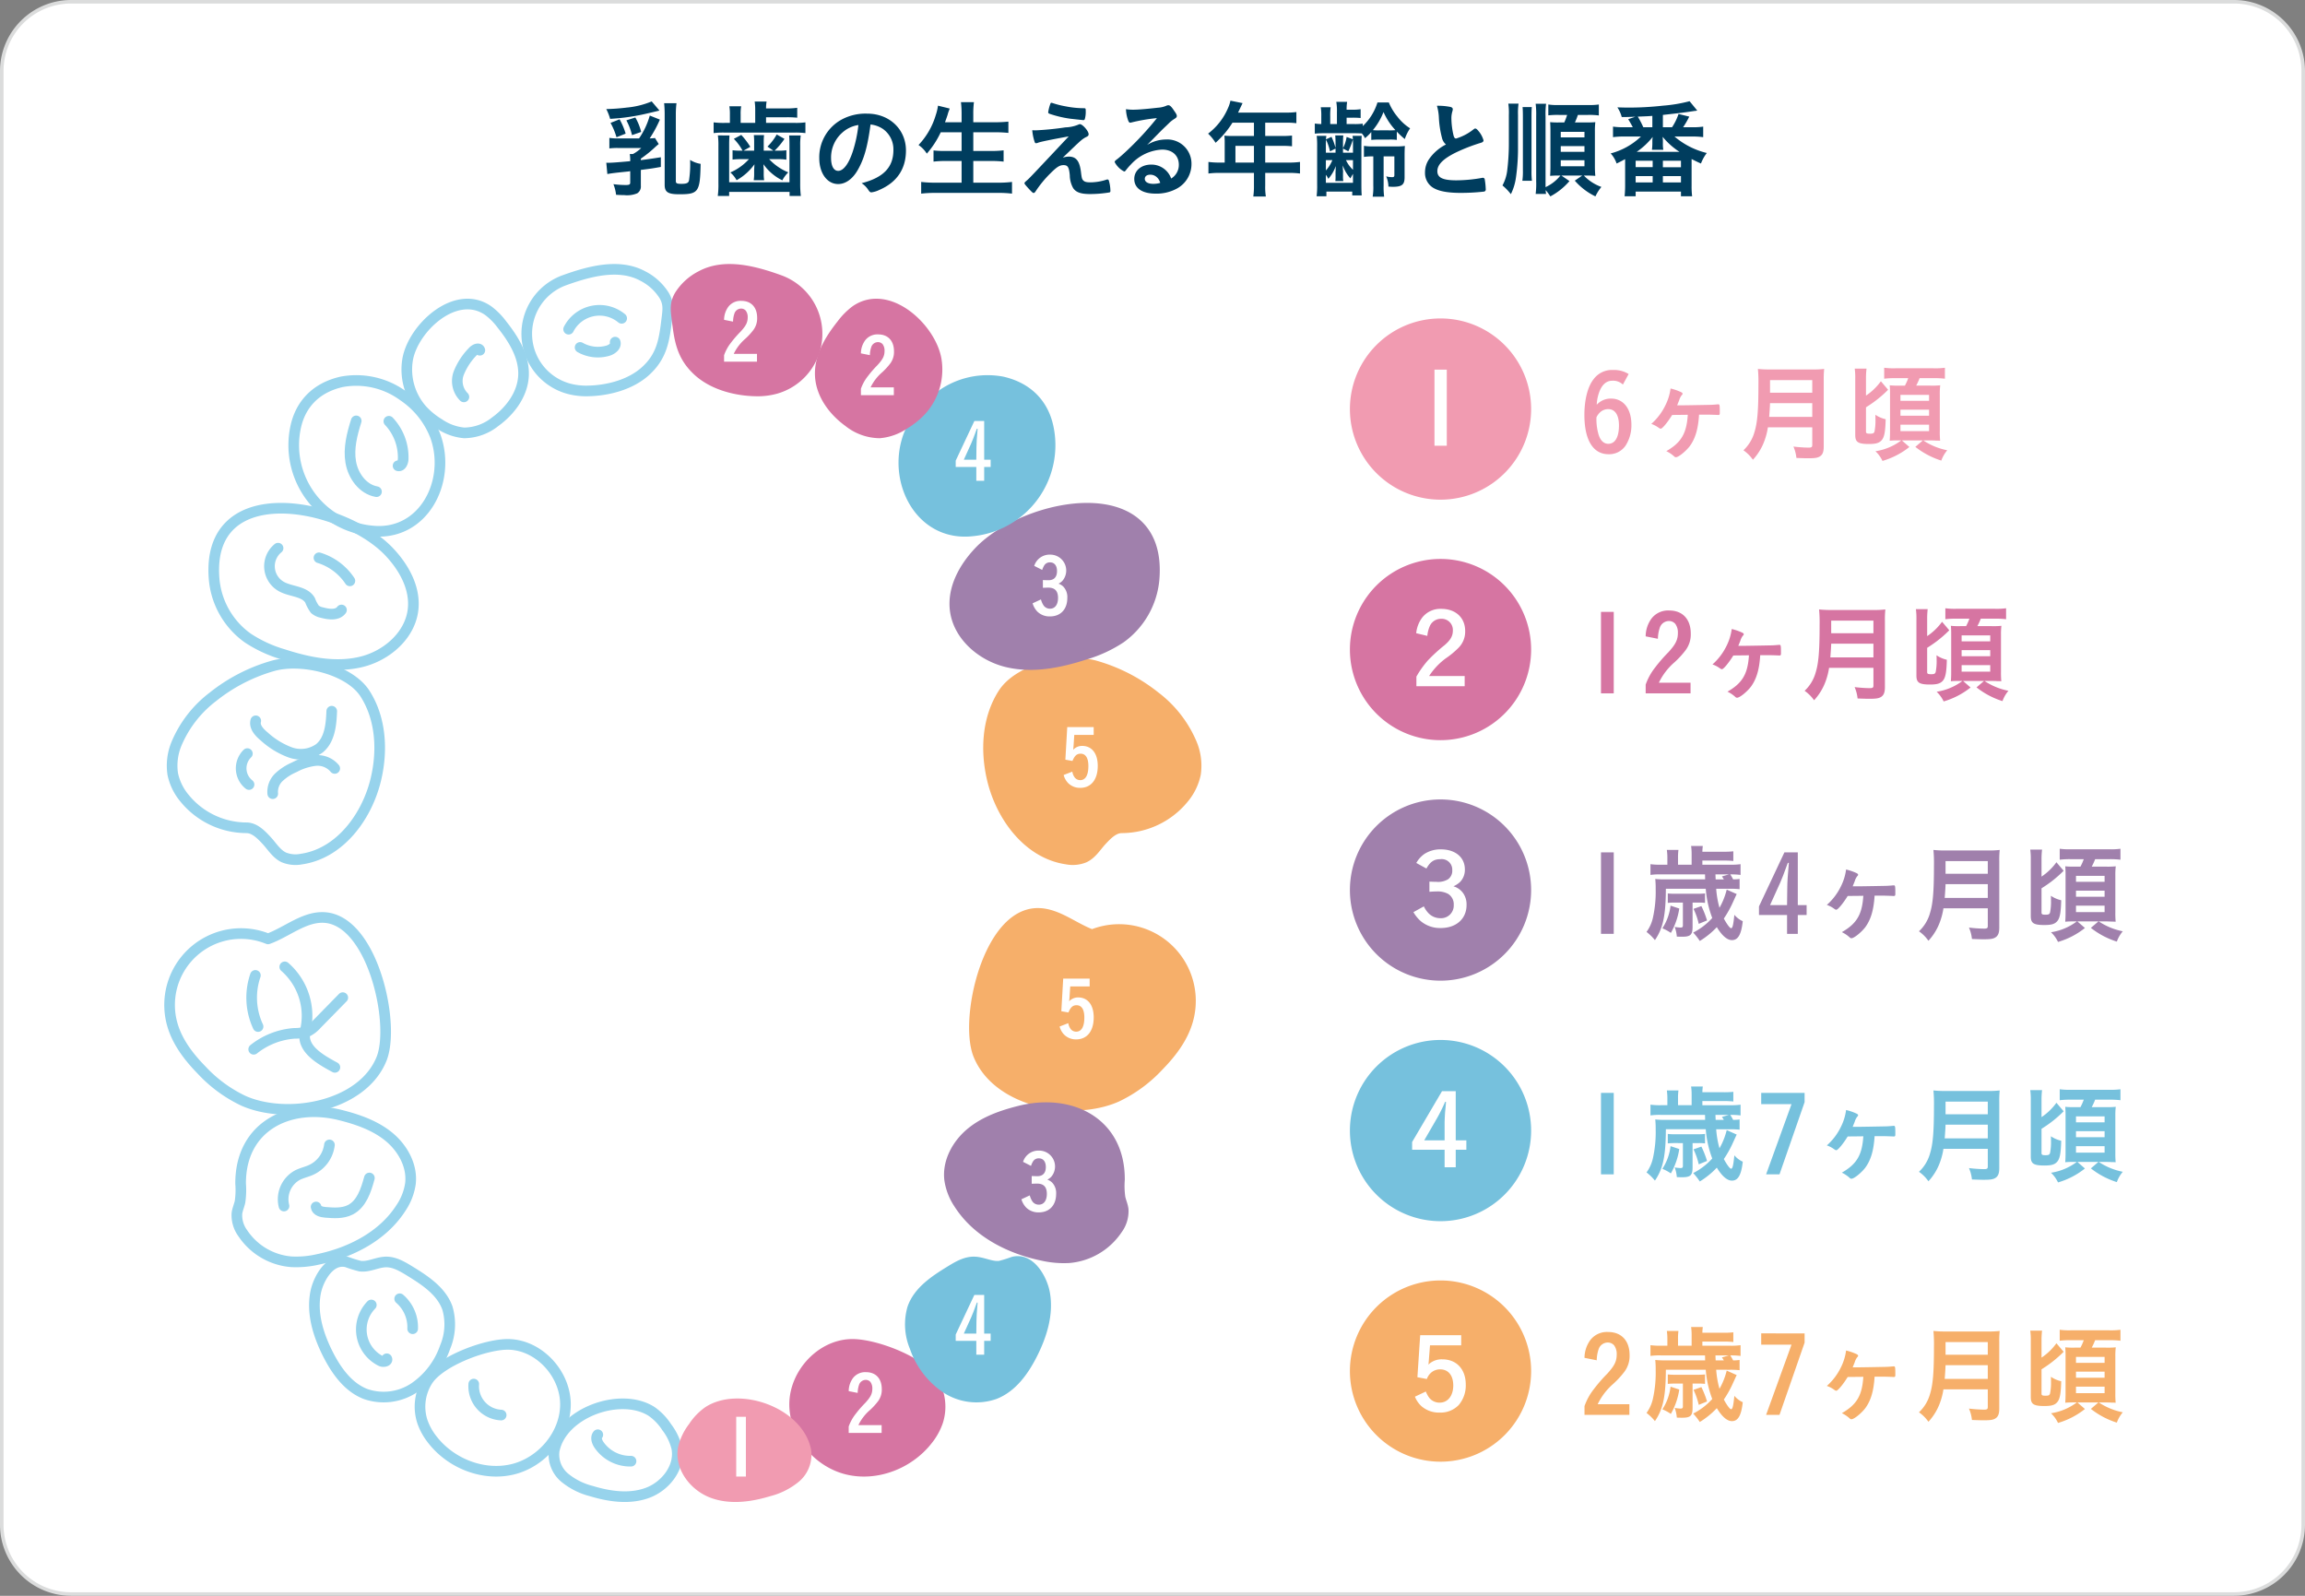 <svg xmlns="http://www.w3.org/2000/svg" viewBox="0 0 500 346.154">
  <rect x="0" y="0" width="500" height="346.154" fill="#808080" stroke="none"/>
  <g id="レイヤー_2" data-name="レイヤー 2">
    <g id="中身">
      <g>
        <g>
          <path d="M15.385.385H484.615a15,15,0,0,1,15,15V330.77a15,15,0,0,1-15,15H15.384a15,15,0,0,1-15-15V15.385a15,15,0,0,1,15-15Z" style="fill: #fff"/>
          <path d="M484.615.769a14.632,14.632,0,0,1,14.615,14.615V330.77a14.632,14.632,0,0,1-14.615,14.615H15.385A14.632,14.632,0,0,1,.769,330.77V15.384A14.632,14.632,0,0,1,15.385.769H484.615m0-.769H15.385A15.43,15.43,0,0,0,0,15.384V330.77a15.43,15.43,0,0,0,15.385,15.384H484.615A15.43,15.43,0,0,0,500,330.77V15.384A15.43,15.43,0,0,0,484.615,0Z" style="fill: #dbdcdc"/>
        </g>
        <g>
          <g>
            <path d="M79.996,207.616c3.505,7.349,4.629,17.444,2.77,22.066-4.197,10.417-20.451,13.297-29.93,9.111a29.812,29.812,0,0,1-9.107-6.681c-2.77-2.825-5.268-6.08-6.351-9.889A15.484,15.484,0,0,1,58.14,203.662c4.225-1.531,8.027-5.042,12.502-4.616C74.611,199.428,77.778,202.975,79.996,207.616Z" style="fill: none;stroke: #97d3ec;stroke-linecap: round;stroke-linejoin: round;stroke-width: 2.308px"/>
            <path d="M61.773,209.73a14.085,14.085,0,0,1,4.441,13.922c-.96,3.729,3.042,6.049,6.426,7.872" style="fill: none;stroke: #97d3ec;stroke-linecap: round;stroke-linejoin: round;stroke-width: 2.308px"/>
            <path d="M55.398,211.583a14.847,14.847,0,0,0,.58,11.09" style="fill: none;stroke: #97d3ec;stroke-linecap: round;stroke-linejoin: round;stroke-width: 2.308px"/>
            <path d="M52.195,256.766a17.721,17.721,0,0,1-.128,3.924c-.19.85-.562,1.657-.673,2.52a6.57,6.57,0,0,0,1.282,4.313,14.001,14.001,0,0,0,10.494,6.178,20.762,20.762,0,0,0,5.804-.517c7.123-1.482,14.132-5.071,18.032-11.206a12.6,12.6,0,0,0,2.031-5.266c.434-3.851-1.684-7.672-4.684-10.132-3.003-2.46-6.788-3.766-10.553-4.708C62.813,239.122,52.128,244.284,52.195,256.766Z" style="fill: none;stroke: #97d3ec;stroke-linecap: round;stroke-linejoin: round;stroke-width: 2.308px"/>
            <path d="M92.8,299.411a10.507,10.507,0,0,0-1.202,8.886,13.265,13.265,0,0,0,2.218,4.021c4.02,5.169,11.082,7.945,17.439,6.39,6.354-1.555,11.46-7.635,11.403-14.177s-5.67-12.7-12.209-12.907C105.554,291.461,95.588,295.191,92.8,299.411Z" style="fill: none;stroke: #97d3ec;stroke-linecap: round;stroke-linejoin: round;stroke-width: 2.308px"/>
            <path d="M59.194,144.442a37.086,37.086,0,0,0-12.939,6.657,24.914,24.914,0,0,0-7.938,10.162,12.365,12.365,0,0,0-.849,6.615,12.011,12.011,0,0,0,2.548,5.253,17.401,17.401,0,0,0,13.422,6.433c1.768-.006,3.182,1.446,4.382,2.74,1.198,1.293,2.15,2.927,3.747,3.68a6.711,6.711,0,0,0,3.839.364c8.315-1.215,14.225-9.196,16.149-17.378,1.467-6.225,1.071-13.131-2.383-18.513C75.718,145.08,65.34,142.693,59.194,144.442Z" style="fill: none;stroke: #97d3ec;stroke-linecap: round;stroke-linejoin: round;stroke-width: 2.308px"/>
            <path d="M55.476,156.359c-.352,1.3.766,2.503,1.805,3.365a17.334,17.334,0,0,0,5.646,3.474,6.883,6.883,0,0,0,6.342-.863c2.272-1.84,2.581-5.138,2.69-8.06" style="fill: none;stroke: #97d3ec;stroke-linecap: round;stroke-linejoin: round;stroke-width: 2.308px"/>
            <path d="M53.659,163.467a4.47,4.47,0,0,0,.359,6.711" style="fill: none;stroke: #97d3ec;stroke-linecap: round;stroke-linejoin: round;stroke-width: 2.308px"/>
            <path d="M46.462,125.765a17.555,17.555,0,0,0,7.283,12.635,28.481,28.481,0,0,0,7.744,3.565c5.436,1.762,11.289,2.952,16.836,1.616,5.559-1.33,10.688-5.764,11.286-11.444.493-4.61-1.998-9.068-5.188-12.434C74.331,109.031,44.455,103.134,46.462,125.765Z" style="fill: none;stroke: #97d3ec;stroke-linecap: round;stroke-linejoin: round;stroke-width: 2.308px"/>
            <path d="M64.168,92.486a18.684,18.684,0,0,0,16.476,22.681C91.877,116.387,97.981,104.355,94.43,94.57a18.6,18.6,0,0,0-6.991-8.722,17.226,17.226,0,0,0-13.357-3.013C68.269,84.17,65.189,87.942,64.168,92.486Z" style="fill: none;stroke: #97d3ec;stroke-linecap: round;stroke-linejoin: round;stroke-width: 2.308px"/>
            <path d="M77.27,91.295c-.911,2.891-1.695,5.934-1.19,8.923.498,2.989,2.606,5.904,5.588,6.432" style="fill: none;stroke: #97d3ec;stroke-linecap: round;stroke-linejoin: round;stroke-width: 2.308px"/>
            <path d="M60.316,118.907a5.05,5.05,0,0,0,.772,8.352c2.046,1.117,4.989.947,6.174,2.952a8.233,8.233,0,0,0,1.045,1.957,3.358,3.358,0,0,0,1.537.71c1.46.4,3.327.662,4.229-.559" style="fill: none;stroke: #97d3ec;stroke-linecap: round;stroke-linejoin: round;stroke-width: 2.308px"/>
            <path d="M69.19,120.997a12.388,12.388,0,0,1,6.705,4.999" style="fill: none;stroke: #97d3ec;stroke-linecap: round;stroke-linejoin: round;stroke-width: 2.308px"/>
            <path d="M71.462,248.354a6.904,6.904,0,0,1-3.899,5.382c-.985.462-2.077.68-3.046,1.173a5.965,5.965,0,0,0-2.913,6.699" style="fill: none;stroke: #97d3ec;stroke-linecap: round;stroke-linejoin: round;stroke-width: 2.308px"/>
            <path d="M68.565,261.814c.134.838,1.199,1.099,2.047,1.166,1.816.146,3.742.273,5.369-.553,2.466-1.257,3.42-4.227,4.146-6.9" style="fill: none;stroke: #97d3ec;stroke-linecap: round;stroke-linejoin: round;stroke-width: 2.308px"/>
            <path d="M68.45,280.437c-.856,4.544.619,9.22,2.709,13.345,1.822,3.584,4.351,7.124,8.102,8.588a11.962,11.962,0,0,0,10.677-1.39,17.593,17.593,0,0,0,6.621-8.771,12.698,12.698,0,0,0,.506-8.431c-1.302-3.717-4.896-6.056-8.256-8.114-1.559-.954-3.225-1.938-5.052-1.92-1.915.018-3.747,1.155-5.647.899a25.838,25.838,0,0,1-2.863-.887C71.54,272.802,69.006,277.479,68.45,280.437Z" style="fill: none;stroke: #97d3ec;stroke-linecap: round;stroke-linejoin: round;stroke-width: 2.308px"/>
            <path d="M80.543,283.073a7.629,7.629,0,0,0,2.084,12.161c.544.267,1.549.042,1.27-.492" style="fill: none;stroke: #97d3ec;stroke-linecap: round;stroke-linejoin: round;stroke-width: 2.308px"/>
            <path d="M86.701,281.724a8.156,8.156,0,0,1,2.812,6.499" style="fill: none;stroke: #97d3ec;stroke-linecap: round;stroke-linejoin: round;stroke-width: 2.308px"/>
            <path d="M102.769,300.232a6.256,6.256,0,0,0,5.944,6.718" style="fill: none;stroke: #97d3ec;stroke-linecap: round;stroke-linejoin: round;stroke-width: 2.308px"/>
            <path d="M120.211,314.7a6.505,6.505,0,0,0,2.273,5.825,14.849,14.849,0,0,0,5.793,2.914c3.985,1.21,8.365,1.823,12.258.353,3.894-1.476,7.034-5.551,6.274-9.645a11.955,11.955,0,0,0-2.184-4.562,12.292,12.292,0,0,0-3.282-3.42C134.616,301.872,121.82,306.397,120.211,314.7Z" style="fill: none;stroke: #97d3ec;stroke-linecap: round;stroke-linejoin: round;stroke-width: 2.308px"/>
            <path d="M129.675,311.22c-.516.595-.189,1.536.257,2.193a8.218,8.218,0,0,0,6.95,3.542" style="fill: none;stroke: #97d3ec;stroke-linecap: round;stroke-linejoin: round;stroke-width: 2.308px"/>
            <path d="M59.162,172.158a4.383,4.383,0,0,1,1.367-3.589,11.56,11.56,0,0,1,3.334-2.145,12.688,12.688,0,0,1,4.513-1.445,4.843,4.843,0,0,1,4.234,1.706" style="fill: none;stroke: #97d3ec;stroke-linecap: round;stroke-linejoin: round;stroke-width: 2.308px"/>
            <path d="M88.428,77.963a13.21,13.21,0,0,0,3.155,10.97,16.978,16.978,0,0,0,3.726,3.025,11.366,11.366,0,0,0,5.382,1.943,10.922,10.922,0,0,0,6.714-2.412c3.29-2.368,5.965-5.964,6.157-10.016.192-4.093-2.126-7.865-4.678-11.072a14.764,14.764,0,0,0-2.951-2.995C98.911,62.475,89.624,71.13,88.428,77.963Z" style="fill: none;stroke: #97d3ec;stroke-linecap: round;stroke-linejoin: round;stroke-width: 2.308px"/>
            <path d="M144.63,69.332c-.535,4.398-1.02,7.89-4.561,11.128-3.31,3.025-8.296,4.288-12.695,4.343a14.605,14.605,0,0,1-4.101-.511,12.346,12.346,0,0,1-.852-23.5c5.469-1.974,11.906-3.692,17.017-.917A11.81,11.81,0,0,1,144.05,64.06C145.128,65.87,144.885,67.243,144.63,69.332Z" style="fill: none;stroke: #97d3ec;stroke-linecap: round;stroke-linejoin: round;stroke-width: 2.308px"/>
            <path d="M123.347,71.409a7.528,7.528,0,0,1,11.504-2.363" style="fill: none;stroke: #97d3ec;stroke-linecap: round;stroke-linejoin: round;stroke-width: 2.308px"/>
            <path d="M125.836,75.364a7.815,7.815,0,0,0,6.024.711c.874-.256,1.861-.99,1.582-1.859" style="fill: none;stroke: #97d3ec;stroke-linecap: round;stroke-linejoin: round;stroke-width: 2.308px"/>
            <path d="M104.086,75.971c-.204-.595-1.101-.188-1.517.291a14.153,14.153,0,0,0-3.051,4.659A4.851,4.851,0,0,0,100.626,86.09" style="fill: none;stroke: #97d3ec;stroke-linecap: round;stroke-linejoin: round;stroke-width: 2.308px"/>
            <path d="M84.352,91.38a11.393,11.393,0,0,1,3.104,8.219c-.03.699-.44,1.622-1.107,1.433" style="fill: none;stroke: #97d3ec;stroke-linecap: round;stroke-linejoin: round;stroke-width: 2.308px"/>
            <path d="M55.032,227.605a16.032,16.032,0,0,1,8.834-3.455,8.433,8.433,0,0,0,2.997-.491,6.722,6.722,0,0,0,1.827-1.47q2.829-2.889,5.664-5.782" style="fill: none;stroke: #97d3ec;stroke-linecap: round;stroke-linejoin: round;stroke-width: 2.308px"/>
            <path d="M215.032,206.736c-3.51,7.349-4.627,17.444-2.772,22.066,4.194,10.411,20.449,13.296,29.931,9.111a29.869,29.869,0,0,0,9.11-6.681c2.77-2.825,5.266-6.08,6.346-9.889a15.481,15.481,0,0,0-20.754-18.561c-4.233-1.537-8.03-5.042-12.508-4.617-3.969.383-7.136,3.924-9.354,8.571" style="fill: #f6af6a"/>
            <path d="M215.032,206.736c-3.51,7.349-4.627,17.444-2.772,22.066,4.194,10.411,20.449,13.296,29.931,9.111a29.869,29.869,0,0,0,9.11-6.681c2.77-2.825,5.266-6.08,6.346-9.889a15.481,15.481,0,0,0-20.754-18.561c-4.233-1.537-8.03-5.042-12.508-4.617C220.417,198.548,217.25,202.088,215.032,206.736Z" style="fill: none;stroke: #f6af6a;stroke-linecap: round;stroke-linejoin: round;stroke-width: 2.308px"/>
            <path d="M242.834,255.886a17.835,17.835,0,0,0,.128,3.918c.186.856.561,1.664.673,2.526a6.565,6.565,0,0,1-1.284,4.314,14.018,14.018,0,0,1-10.488,6.176,21.059,21.059,0,0,1-5.811-.515c-7.118-1.483-14.13-5.072-18.03-11.207a12.624,12.624,0,0,1-2.033-5.267c-.433-3.857,1.684-7.671,4.691-10.137,3-2.46,6.781-3.76,10.548-4.702,10.99-2.757,21.671,2.412,21.607,14.894" style="fill: #a080ac"/>
            <path d="M242.834,255.886a17.835,17.835,0,0,0,.128,3.918c.186.856.561,1.664.673,2.526a6.565,6.565,0,0,1-1.284,4.314,14.018,14.018,0,0,1-10.488,6.176,21.059,21.059,0,0,1-5.811-.515c-7.118-1.483-14.13-5.072-18.03-11.207a12.624,12.624,0,0,1-2.033-5.267c-.433-3.857,1.684-7.671,4.691-10.137,3-2.46,6.781-3.76,10.548-4.702C232.217,238.235,242.898,243.404,242.834,255.886Z" style="fill: none;stroke: #a080ac;stroke-linecap: round;stroke-linejoin: round;stroke-width: 2.308px"/>
            <path d="M202.223,299.411a10.495,10.495,0,0,1,1.21,8.886,13.231,13.231,0,0,1-2.221,4.021c-4.02,5.169-11.082,7.945-17.436,6.39-6.357-1.555-11.459-7.635-11.403-14.177s5.669-12.7,12.205-12.907c4.899-.164,14.86,3.566,17.645,7.787" style="fill: #d675a2"/>
            <path d="M202.223,299.411a10.495,10.495,0,0,1,1.21,8.886,13.231,13.231,0,0,1-2.221,4.021c-4.02,5.169-11.082,7.945-17.436,6.39-6.357-1.555-11.459-7.635-11.403-14.177s5.669-12.7,12.205-12.907C189.477,291.461,199.439,295.191,202.223,299.411Z" style="fill: none;stroke: #d675a2;stroke-linecap: round;stroke-linejoin: round;stroke-width: 2.308px"/>
            <path d="M237.599,144.442a37.069,37.069,0,0,1,12.938,6.657,24.93,24.93,0,0,1,7.938,10.162,12.339,12.339,0,0,1,.852,6.615,12.093,12.093,0,0,1-2.551,5.253,17.395,17.395,0,0,1-13.422,6.433c-1.764-.006-3.18,1.446-4.383,2.74-1.195,1.293-2.149,2.927-3.747,3.68a6.715,6.715,0,0,1-3.84.364c-8.314-1.215-14.222-9.196-16.146-17.378-1.463-6.225-1.072-13.131,2.378-18.513,3.459-5.375,13.836-7.762,19.984-6.013" style="fill: #f6af6a"/>
            <path d="M237.599,144.442a37.069,37.069,0,0,1,12.938,6.657,24.93,24.93,0,0,1,7.938,10.162,12.339,12.339,0,0,1,.852,6.615,12.093,12.093,0,0,1-2.551,5.253,17.395,17.395,0,0,1-13.422,6.433c-1.764-.006-3.18,1.446-4.383,2.74-1.195,1.293-2.149,2.927-3.747,3.68a6.715,6.715,0,0,1-3.84.364c-8.314-1.215-14.222-9.196-16.146-17.378-1.463-6.225-1.072-13.131,2.378-18.513C221.073,145.08,231.45,142.693,237.599,144.442Z" style="fill: none;stroke: #f6af6a;stroke-linecap: round;stroke-linejoin: round;stroke-width: 2.308px"/>
            <path d="M250.328,125.765a17.553,17.553,0,0,1-7.282,12.635,28.501,28.501,0,0,1-7.743,3.565c-5.438,1.762-11.286,2.952-16.839,1.616-5.553-1.33-10.687-5.764-11.285-11.444-.491-4.61,1.998-9.068,5.186-12.434,10.097-10.672,39.972-16.569,37.963,6.061" style="fill: #a080ac"/>
            <path d="M250.328,125.765a17.553,17.553,0,0,1-7.282,12.635,28.501,28.501,0,0,1-7.743,3.565c-5.438,1.762-11.286,2.952-16.839,1.616-5.553-1.33-10.687-5.764-11.285-11.444-.491-4.61,1.998-9.068,5.186-12.434C222.462,109.031,252.337,103.134,250.328,125.765Z" style="fill: none;stroke: #a080ac;stroke-linecap: round;stroke-linejoin: round;stroke-width: 2.308px"/>
            <path d="M227.332,92.486A18.68,18.68,0,0,1,210.86,115.167c-11.234,1.22-17.341-10.812-13.788-20.597a18.604,18.604,0,0,1,6.987-8.722,17.242,17.242,0,0,1,13.363-3.013c5.812,1.335,8.893,5.108,9.909,9.651" style="fill: #76c1dd"/>
            <path d="M227.332,92.486A18.68,18.68,0,0,1,210.86,115.167c-11.234,1.22-17.341-10.812-13.788-20.597a18.604,18.604,0,0,1,6.987-8.722,17.242,17.242,0,0,1,13.363-3.013C223.235,84.17,226.315,87.942,227.332,92.486Z" style="fill: none;stroke: #76c1dd;stroke-linecap: round;stroke-linejoin: round;stroke-width: 2.308px"/>
            <path d="M226.579,280.437c.854,4.544-.618,9.22-2.71,13.345-1.821,3.584-4.351,7.124-8.105,8.588a11.956,11.956,0,0,1-10.673-1.39,17.565,17.565,0,0,1-6.621-8.771,12.656,12.656,0,0,1-.505-8.431c1.3-3.717,4.896-6.056,8.254-8.114,1.557-.954,3.225-1.938,5.055-1.92,1.914.018,3.742,1.155,5.646.899a25.933,25.933,0,0,0,2.861-.887c3.709-.953,6.239,3.724,6.799,6.682" style="fill: #76c1dd"/>
            <path d="M226.579,280.437c.854,4.544-.618,9.22-2.71,13.345-1.821,3.584-4.351,7.124-8.105,8.588a11.956,11.956,0,0,1-10.673-1.39,17.565,17.565,0,0,1-6.621-8.771,12.656,12.656,0,0,1-.505-8.431c1.3-3.717,4.896-6.056,8.254-8.114,1.557-.954,3.225-1.938,5.055-1.92,1.914.018,3.742,1.155,5.646.899a25.933,25.933,0,0,0,2.861-.887C223.489,272.802,226.02,277.479,226.579,280.437Z" style="fill: none;stroke: #76c1dd;stroke-linecap: round;stroke-linejoin: round;stroke-width: 2.308px"/>
            <path d="M174.811,314.7a6.497,6.497,0,0,1-2.268,5.825,14.852,14.852,0,0,1-5.792,2.914c-3.984,1.21-8.364,1.823-12.258.353-3.899-1.476-7.033-5.551-6.274-9.645a11.921,11.921,0,0,1,2.182-4.562,12.278,12.278,0,0,1,3.286-3.42c6.723-4.294,19.524.231,21.125,8.534" style="fill: #f19bb1"/>
            <path d="M174.811,314.7a6.497,6.497,0,0,1-2.268,5.825,14.852,14.852,0,0,1-5.792,2.914c-3.984,1.21-8.364,1.823-12.258.353-3.899-1.476-7.033-5.551-6.274-9.645a11.921,11.921,0,0,1,2.182-4.562,12.278,12.278,0,0,1,3.286-3.42C160.409,301.872,173.211,306.397,174.811,314.7Z" style="fill: none;stroke: #f19bb1;stroke-linecap: round;stroke-linejoin: round;stroke-width: 2.308px"/>
            <path d="M203.073,77.963a13.21,13.21,0,0,1-3.155,10.97,16.989,16.989,0,0,1-3.728,3.025,11.322,11.322,0,0,1-5.382,1.943,10.93,10.93,0,0,1-6.714-2.412c-3.286-2.368-5.965-5.964-6.155-10.016-.191-4.093,2.126-7.865,4.677-11.072a15.025,15.025,0,0,1,2.952-2.995c7.022-4.932,16.309,3.723,17.505,10.556" style="fill: #d675a2"/>
            <path d="M203.073,77.963a13.21,13.21,0,0,1-3.155,10.97,16.989,16.989,0,0,1-3.728,3.025,11.322,11.322,0,0,1-5.382,1.943,10.93,10.93,0,0,1-6.714-2.412c-3.286-2.368-5.965-5.964-6.155-10.016-.191-4.093,2.126-7.865,4.677-11.072a15.025,15.025,0,0,1,2.952-2.995C192.591,62.475,201.877,71.13,203.073,77.963Z" style="fill: none;stroke: #d675a2;stroke-linecap: round;stroke-linejoin: round;stroke-width: 2.308px"/>
            <path d="M146.871,69.332c.533,4.398,1.02,7.89,4.564,11.128,3.307,3.025,8.293,4.288,12.691,4.343a14.592,14.592,0,0,0,4.101-.511,12.346,12.346,0,0,0,.853-23.5c-5.465-1.974-11.906-3.692-17.012-.917a11.794,11.794,0,0,0-4.616,4.185c-1.076,1.81-.835,3.183-.58,5.272" style="fill: #d675a2"/>
            <path d="M146.871,69.332c.533,4.398,1.02,7.89,4.564,11.128,3.307,3.025,8.293,4.288,12.691,4.343a14.592,14.592,0,0,0,4.101-.511,12.346,12.346,0,0,0,.853-23.5c-5.465-1.974-11.906-3.692-17.012-.917a11.794,11.794,0,0,0-4.616,4.185C146.375,65.87,146.616,67.243,146.871,69.332Z" style="fill: none;stroke: #d675a2;stroke-linecap: round;stroke-linejoin: round;stroke-width: 2.308px"/>
          </g>
          <path d="M164.207,78.447h-7.142V77.059a9.392,9.392,0,0,1,1.489-2.708,24.064,24.064,0,0,1,2.133-2.454c1.167-1.286,1.506-1.98,1.506-3.114a2.31,2.31,0,0,0-.423-1.404,1.33,1.33,0,0,0-1.066-.44,1.541,1.541,0,0,0-1.404,1.1,5.677,5.677,0,0,0-.288,1.726l-1.946-.389a4.858,4.858,0,0,1,.897-2.792,3.327,3.327,0,0,1,2.859-1.32c2.115,0,3.419,1.387,3.419,3.672a4.181,4.181,0,0,1-.829,2.657,14.114,14.114,0,0,1-1.761,1.912,9.973,9.973,0,0,0-2.487,3.249h5.043Z" style="fill: #fff"/>
          <path d="M193.891,85.724H186.749V84.336a9.392,9.392,0,0,1,1.489-2.708,24.064,24.064,0,0,1,2.133-2.454c1.167-1.286,1.506-1.98,1.506-3.114a2.31,2.31,0,0,0-.423-1.405,1.33,1.33,0,0,0-1.066-.44,1.541,1.541,0,0,0-1.404,1.1,5.676,5.676,0,0,0-.288,1.726l-1.946-.389a4.858,4.858,0,0,1,.897-2.792,3.327,3.327,0,0,1,2.859-1.32c2.115,0,3.419,1.388,3.419,3.672a4.181,4.181,0,0,1-.829,2.657,14.114,14.114,0,0,1-1.761,1.912,9.971,9.971,0,0,0-2.487,3.249h5.043Z" style="fill: #fff"/>
          <path d="M213.489,99.72h1.404v1.574h-1.404v2.995H211.78v-2.995h-4.468V99.923l4.045-8.596h2.132Zm-1.676-2.691c.018-1.151.068-1.895.254-4.027h-.169c-.642,1.777-.965,2.606-1.218,3.164L209.072,99.72h2.708Z" style="fill: #fff"/>
          <path d="M226.224,125.826c.287.017,1.066.034,1.219.034,1.201,0,1.844-.694,1.844-1.98,0-1.184-.559-1.895-1.522-1.895a1.407,1.407,0,0,0-1.235.643,4.396,4.396,0,0,0-.457.999l-1.727-.88a3.491,3.491,0,0,1,3.486-2.437,3.446,3.446,0,0,1,2.64,5.669,2.838,2.838,0,0,1-.862.626,2.906,2.906,0,0,1,1.015.609,3.29,3.29,0,0,1,.897,2.504c0,2.437-1.456,3.994-3.757,3.994a3.755,3.755,0,0,1-2.725-1.032,4.364,4.364,0,0,1-1.049-1.81l1.811-.846a4.404,4.404,0,0,0,.592,1.337,1.677,1.677,0,0,0,1.371.677c1.083,0,1.743-.88,1.743-2.335,0-1.506-.678-2.234-2.115-2.234-.152,0-.339,0-.593.017-.152,0-.152,0-.575.017Z" style="fill: #fff"/>
          <path d="M237.245,159.411h-4.214l-.136,2.098c-.017.338-.051.728-.102,1.134a2.629,2.629,0,0,1,1.93-.846c2.115,0,3.401,1.625,3.401,4.332,0,2.978-1.438,4.772-3.808,4.772a3.595,3.595,0,0,1-2.64-1.066,3.946,3.946,0,0,1-.948-1.726l1.879-.728a2.938,2.938,0,0,0,.507,1.252,1.492,1.492,0,0,0,1.202.592c1.15,0,1.776-1.066,1.776-3.063,0-1.743-.592-2.674-1.692-2.674-.812,0-1.286.44-1.76,1.574l-1.54-.271.406-7.073h5.737Z" style="fill: #fff"/>
          <path d="M236.369,213.973h-4.214l-.136,2.098c-.017.338-.051.728-.102,1.133a2.63,2.63,0,0,1,1.93-.846c2.115,0,3.401,1.625,3.401,4.332,0,2.978-1.438,4.772-3.808,4.772a3.595,3.595,0,0,1-2.64-1.066,3.945,3.945,0,0,1-.948-1.726l1.879-.728a2.937,2.937,0,0,0,.507,1.252,1.492,1.492,0,0,0,1.202.592c1.15,0,1.776-1.066,1.776-3.063,0-1.743-.592-2.674-1.692-2.674-.811,0-1.286.44-1.76,1.574l-1.54-.271.406-7.073h5.737Z" style="fill: #fff"/>
          <path d="M223.797,255.101c.287.017,1.066.034,1.219.034,1.201,0,1.844-.694,1.844-1.98,0-1.184-.559-1.895-1.522-1.895a1.407,1.407,0,0,0-1.235.643,4.393,4.393,0,0,0-.457.999l-1.726-.88a3.491,3.491,0,0,1,3.486-2.437,3.446,3.446,0,0,1,2.64,5.669,2.838,2.838,0,0,1-.862.626,2.906,2.906,0,0,1,1.015.609,3.29,3.29,0,0,1,.897,2.504c0,2.437-1.456,3.994-3.757,3.994a3.755,3.755,0,0,1-2.725-1.032,4.365,4.365,0,0,1-1.049-1.81l1.81-.846a4.407,4.407,0,0,0,.592,1.337,1.677,1.677,0,0,0,1.371.677c1.083,0,1.743-.88,1.743-2.335,0-1.506-.678-2.234-2.115-2.234-.152,0-.339,0-.593.017-.152,0-.152,0-.575.017Z" style="fill: #fff"/>
          <path d="M213.489,289.281h1.404v1.574h-1.404V293.85H211.78v-2.995h-4.468v-1.371l4.045-8.596h2.132Zm-1.676-2.691c.018-1.151.068-1.895.254-4.028h-.169c-.642,1.777-.965,2.606-1.218,3.165l-1.608,3.554h2.708Z" style="fill: #fff"/>
          <path d="M191.242,310.831h-7.142v-1.388a9.392,9.392,0,0,1,1.489-2.708,24.072,24.072,0,0,1,2.133-2.454c1.167-1.286,1.506-1.98,1.506-3.114a2.31,2.31,0,0,0-.423-1.404,1.33,1.33,0,0,0-1.066-.44,1.541,1.541,0,0,0-1.404,1.1,5.671,5.671,0,0,0-.288,1.726l-1.946-.389a4.858,4.858,0,0,1,.897-2.792,3.327,3.327,0,0,1,2.859-1.32c2.115,0,3.419,1.387,3.419,3.672a4.181,4.181,0,0,1-.829,2.657,14.112,14.112,0,0,1-1.761,1.912,9.974,9.974,0,0,0-2.487,3.249h5.043Z" style="fill: #fff"/>
          <path d="M161.797,307.329v12.962h-2.098V307.329Z" style="fill: #fff"/>
        </g>
        <g>
          <path d="M313.838,273.914v16.504H311.166V273.914Z" style="fill: #fff"/>
          <path d="M332.132,88.732a19.655,19.655,0,1,1-19.655-19.656,19.657,19.657,0,0,1,19.655,19.656" style="fill: #f19bb1"/>
          <path d="M332.132,88.732a19.655,19.655,0,1,1-19.655-19.656A19.657,19.657,0,0,1,332.132,88.732Z" style="fill: none"/>
          <path d="M313.838,80.181V96.685H311.166V80.181Z" style="fill: #fff"/>
          <g>
            <path d="M352.038,83.416a3.087,3.087,0,0,0-2.307-.831c-1.199,0-2.1.738-2.723,2.192a9.002,9.002,0,0,0-.645,3.022,4.082,4.082,0,0,1,3.114-1.338c2.677,0,4.406,2.215,4.406,5.653a8.125,8.125,0,0,1-1.245,4.522,4.308,4.308,0,0,1-3.715,1.892c-3.345,0-5.237-3.068-5.237-8.536,0-3.322.738-6.16,2.008-7.752a4.937,4.937,0,0,1,4.245-1.984,5.947,5.947,0,0,1,3.345.877Zm-5.744,7.475a11.888,11.888,0,0,0,.484,3.438c.415,1.269,1.131,1.938,2.1,1.938,1.477,0,2.307-1.453,2.307-3.991,0-2.261-.854-3.53-2.33-3.53a2.584,2.584,0,0,0-1.638.577,3.723,3.723,0,0,0-.899,1.154A3.253,3.253,0,0,0,346.294,90.891Z" style="fill: #f19bb1"/>
            <path d="M362.723,90.015c-.945,1.546-2.122,2.976-2.469,2.976-.138,0-.207-.023-.622-.323a5.927,5.927,0,0,0-1.431-.715,12.803,12.803,0,0,0,3.022-3.968A11.336,11.336,0,0,0,362.377,84.27a12.082,12.082,0,0,1,2.122.715c.369.162.484.277.484.415,0,.115-.022.161-.207.346a3.303,3.303,0,0,0-.531,1.084c-.207.508-.231.577-.438,1.085h1.638c.139,0,1.915-.023,5.353-.092.3,0,.899-.023,1.822-.115h.115c.301,0,.323.184.323,1.846,0,.369-.069.461-.346.461h-.115c-.232-.023-1.661-.069-1.938-.069h-2.1c-.185,3.091-.807,5.191-2.03,6.852-.854,1.107-2.422,2.377-2.976,2.377-.185,0-.277-.046-.484-.254a7.018,7.018,0,0,0-1.615-1.061c3.23-1.846,4.406-3.83,4.66-7.891C365.469,89.992,364.338,89.992,362.723,90.015Z" style="fill: #f19bb1"/>
            <path d="M383.493,92.691a14.557,14.557,0,0,1-.646,2.63,12.179,12.179,0,0,1-2.607,4.407,8.273,8.273,0,0,0-2.054-2.053,8.567,8.567,0,0,0,2.377-3.899c.645-2.054.876-4.66.876-10.359a30.441,30.441,0,0,0-.115-3.391,21.445,21.445,0,0,0,2.584.116h9.252a18.49,18.49,0,0,0,2.538-.116,21.361,21.361,0,0,0-.093,2.515V96.867c0,1.107-.231,1.73-.784,2.1-.508.346-1.107.438-2.607.438-.715,0-1.315-.023-2.537-.069a8.273,8.273,0,0,0-.646-2.469,29.786,29.786,0,0,0,3.276.231c.645,0,.808-.116.808-.577v-3.83Zm9.621-2.261v-2.976h-9.16c-.022.715-.068,1.476-.184,2.976Zm0-5.237V82.448h-9.16v2.745Z" style="fill: #f19bb1"/>
            <path d="M404.771,93.637c0,.346.185.438.877.438.646,0,.83-.092.969-.461a12.075,12.075,0,0,0,.208-2.561c0-.231,0-.6-.023-1.085a6.476,6.476,0,0,0,2.238.969c-.069,2.792-.3,3.945-.923,4.614-.531.554-1.223.761-2.699.761-2.353,0-2.977-.392-2.977-1.938V82.147a14.627,14.627,0,0,0-.115-2.192h2.56a17.5,17.5,0,0,0-.115,2.146v3.714a12.683,12.683,0,0,0,3.23-3.115l1.568,1.846a26.114,26.114,0,0,1-2.745,2.399c-.808.6-1.223.877-2.054,1.407Zm9.413,3.322a16.993,16.993,0,0,1-5.837,3.022,6.971,6.971,0,0,0-1.522-2.1,12.392,12.392,0,0,0,5.606-2.353h-.762c-.738,0-1.246.023-1.753.069.046-.669.069-1.2.069-2.099V85.216c0-.554-.024-1.154-.069-1.638a15.36,15.36,0,0,0,2.053.069h1.246a11.174,11.174,0,0,0,.715-1.615h-2.769a17.818,17.818,0,0,0-2.445.116V79.771a15.168,15.168,0,0,0,2.423.115h8.236a15.44,15.44,0,0,0,2.515-.115v2.376a18.52,18.52,0,0,0-2.515-.116h-2.977a13.336,13.336,0,0,1-.738,1.615h3.022a16.812,16.812,0,0,0,2.191-.069,15.368,15.368,0,0,0-.092,1.984v7.936a20.733,20.733,0,0,0,.069,2.099c-.231,0-.277-.023-.738-.023a2.507,2.507,0,0,1-.415-.023c-.438,0-.716-.023-.785-.023h-1.73a14.48,14.48,0,0,0,5.215,2.146,7.182,7.182,0,0,0-1.292,2.238,17.705,17.705,0,0,1-5.63-2.976l1.639-1.407h-4.568Zm-1.938-10.013h6.206v-1.292h-6.206Zm0,3.23h6.206V88.861h-6.206Zm0,3.345h6.206V92.114h-6.206Z" style="fill: #f19bb1"/>
          </g>
          <path d="M332.132,140.9a19.655,19.655,0,1,1-19.655-19.655A19.657,19.657,0,0,1,332.132,140.9" style="fill: #d675a2"/>
          <path d="M332.132,140.9a19.655,19.655,0,1,1-19.655-19.655A19.657,19.657,0,0,1,332.132,140.9Z" style="fill: none"/>
          <path d="M317.716,148.857H307.245v-2.09a21.189,21.189,0,0,1,2.456-3.469,35.588,35.588,0,0,1,3.642-3.339c1.292-1.099,1.81-2.004,1.81-3.167a2.42,2.42,0,0,0-2.521-2.564,2.644,2.644,0,0,0-2.413,1.444,6.67,6.67,0,0,0-.604,2.262l-2.413-.582a6.747,6.747,0,0,1,1.315-3.404,5.015,5.015,0,0,1,4.137-1.875c3.103,0,5.171,1.917,5.171,4.805a4.954,4.954,0,0,1-1.466,3.663,18.176,18.176,0,0,1-2.736,2.262,14.675,14.675,0,0,0-3.619,3.835h7.713Z" style="fill: #fff"/>
          <g>
            <path d="M350.055,132.727V150.4h-2.769V132.727Z" style="fill: #d675a2"/>
            <path d="M366.715,150.4h-9.736v-1.892a12.777,12.777,0,0,1,2.03-3.691,32.749,32.749,0,0,1,2.907-3.345c1.592-1.753,2.053-2.699,2.053-4.245a3.149,3.149,0,0,0-.576-1.915,1.813,1.813,0,0,0-1.454-.6,2.103,2.103,0,0,0-1.915,1.5,7.727,7.727,0,0,0-.392,2.353l-2.653-.531a6.623,6.623,0,0,1,1.223-3.807,4.537,4.537,0,0,1,3.899-1.8c2.884,0,4.66,1.892,4.66,5.006a5.697,5.697,0,0,1-1.131,3.622,19.153,19.153,0,0,1-2.399,2.607,13.612,13.612,0,0,0-3.392,4.43h6.876Z" style="fill: #d675a2"/>
            <path d="M375.992,142.187c-.945,1.546-2.122,2.976-2.469,2.976-.138,0-.207-.023-.622-.323a5.924,5.924,0,0,0-1.431-.715,12.806,12.806,0,0,0,3.022-3.968,11.336,11.336,0,0,0,1.153-3.715,12.083,12.083,0,0,1,2.122.715c.369.162.484.277.484.415,0,.115-.022.161-.207.346a3.302,3.302,0,0,0-.531,1.084c-.207.508-.23.577-.438,1.085h1.638c.139,0,1.915-.023,5.353-.092.3,0,.899-.023,1.822-.115h.115c.301,0,.323.185.323,1.846,0,.369-.069.462-.346.462h-.115c-.232-.023-1.661-.069-1.938-.069h-2.1c-.185,3.092-.807,5.191-2.03,6.852-.854,1.107-2.422,2.376-2.976,2.376-.184,0-.277-.046-.484-.254a7.022,7.022,0,0,0-1.615-1.061c3.23-1.846,4.406-3.83,4.66-7.891C378.738,142.164,377.607,142.164,375.992,142.187Z" style="fill: #d675a2"/>
            <path d="M396.762,144.863a14.641,14.641,0,0,1-.645,2.63,12.198,12.198,0,0,1-2.607,4.407,8.275,8.275,0,0,0-2.054-2.053,8.566,8.566,0,0,0,2.377-3.899c.645-2.054.876-4.66.876-10.359a30.471,30.471,0,0,0-.115-3.391,21.444,21.444,0,0,0,2.584.116h9.252a18.491,18.491,0,0,0,2.538-.116,21.354,21.354,0,0,0-.093,2.515v14.327c0,1.107-.23,1.73-.784,2.1-.508.346-1.107.438-2.607.438-.715,0-1.314-.023-2.538-.069a8.238,8.238,0,0,0-.645-2.469,29.809,29.809,0,0,0,3.276.231c.645,0,.808-.115.808-.577v-3.83Zm9.621-2.261v-2.976h-9.159c-.023.715-.069,1.477-.185,2.976Zm0-5.237v-2.745h-9.159v2.745Z" style="fill: #d675a2"/>
            <path d="M418.04,145.809c0,.346.185.439.877.439.646,0,.83-.092.969-.461a12.067,12.067,0,0,0,.208-2.561c0-.231,0-.6-.024-1.085a6.478,6.478,0,0,0,2.238.969c-.069,2.792-.3,3.945-.923,4.614-.531.554-1.223.761-2.699.761-2.353,0-2.977-.392-2.977-1.938V134.319a14.624,14.624,0,0,0-.115-2.192h2.561a17.476,17.476,0,0,0-.115,2.146v3.714a12.68,12.68,0,0,0,3.231-3.115l1.568,1.846a26.137,26.137,0,0,1-2.745,2.399c-.808.6-1.223.877-2.054,1.407Zm9.413,3.322a16.995,16.995,0,0,1-5.837,3.022,6.973,6.973,0,0,0-1.522-2.1,12.393,12.393,0,0,0,5.606-2.353h-.762c-.738,0-1.246.023-1.753.069.046-.669.069-1.2.069-2.099v-8.283c0-.554-.024-1.154-.069-1.638a15.362,15.362,0,0,0,2.053.069h1.246a11.184,11.184,0,0,0,.715-1.615h-2.768a17.835,17.835,0,0,0-2.445.115v-2.376a15.167,15.167,0,0,0,2.423.115h8.236a15.443,15.443,0,0,0,2.515-.115v2.376a18.542,18.542,0,0,0-2.515-.115H429.668a13.335,13.335,0,0,1-.738,1.615h3.022a16.815,16.815,0,0,0,2.192-.069,15.348,15.348,0,0,0-.092,1.984V145.67a20.744,20.744,0,0,0,.069,2.099c-.231,0-.277-.023-.738-.023a2.517,2.517,0,0,1-.415-.023c-.439,0-.716-.023-.785-.023h-1.73a14.482,14.482,0,0,0,5.215,2.146,7.183,7.183,0,0,0-1.292,2.238,17.706,17.706,0,0,1-5.63-2.976l1.639-1.407h-4.568Zm-1.938-10.013h6.206v-1.292h-6.206Zm0,3.23h6.206V141.033h-6.206Zm0,3.345h6.206v-1.407h-6.206Z" style="fill: #d675a2"/>
          </g>
          <path d="M332.132,193.07a19.655,19.655,0,1,1-19.655-19.656A19.657,19.657,0,0,1,332.132,193.07" style="fill: #a080ac"/>
          <path d="M332.132,193.07a19.655,19.655,0,1,1-19.655-19.656A19.657,19.657,0,0,1,332.132,193.07Z" style="fill: none"/>
          <path d="M310.067,191.242c1.228.043,1.228.043,1.53.043a4.122,4.122,0,0,0,2.521-.56,2.255,2.255,0,0,0,.905-1.982,2.283,2.283,0,0,0-2.586-2.37c-1.379,0-2.176.539-3.017,2.025l-2.197-1.206a5.898,5.898,0,0,1,1.767-1.96,6.372,6.372,0,0,1,3.555-.991c3.146,0,5.214,1.724,5.214,4.352a3.771,3.771,0,0,1-1.056,2.736,5.208,5.208,0,0,1-1.422.926,3.907,3.907,0,0,1,2.177,1.595,4.275,4.275,0,0,1,.668,2.456c0,2.995-2.241,4.999-5.603,4.999a6.516,6.516,0,0,1-4.351-1.508,7.842,7.842,0,0,1-1.573-1.939l2.263-1.25a5.47,5.47,0,0,0,1.034,1.508,3.547,3.547,0,0,0,2.542,1.056,2.754,2.754,0,0,0,2.909-2.887,2.647,2.647,0,0,0-1.228-2.392,4.82,4.82,0,0,0-2.542-.517c-.453,0-.453,0-1.509.065Z" style="fill: #fff"/>
          <g>
            <path d="M350.055,184.894v17.673h-2.769V184.894Z" style="fill: #a080ac"/>
            <path d="M372.274,192.785a20.648,20.648,0,0,0,.716,4.13,15.309,15.309,0,0,0,1.568-3.945l2.169.969c-.139.277-.139.277-.992,2.146a22.674,22.674,0,0,1-1.8,3.161c.669,1.246,1.315,2.099,1.569,2.099.322,0,.484-.669.715-2.907a4.984,4.984,0,0,0,1.822,1.384c-.322,2.884-1.015,4.107-2.353,4.107-1.038,0-2.169-.992-3.276-2.815a17.8,17.8,0,0,1-3.691,2.999,14.432,14.432,0,0,0-1.431-1.823,14.289,14.289,0,0,0,4.13-3.161,22.626,22.626,0,0,1-1.407-6.345h-8.651l-.023,1.407c-.115,4.822-.715,7.337-2.353,9.736a10.262,10.262,0,0,0-1.822-1.777,8.188,8.188,0,0,0,1.384-3.068,25.933,25.933,0,0,0,.601-6.229,18.873,18.873,0,0,0-.093-2.192,19.279,19.279,0,0,0,2.054.092h8.767l-.022-1.084h-9.621a14.161,14.161,0,0,0-2.215.115v-2.33a14.747,14.747,0,0,0,2.307.115h1.361V186.094a12.238,12.238,0,0,0-.115-1.73h2.515a12.317,12.317,0,0,0-.092,1.753v1.453h2.953v-2.33a12.012,12.012,0,0,0-.115-1.73h2.538a10.575,10.575,0,0,0-.093,1.246h4.638a17.31,17.31,0,0,0,2.076-.092v2.099a18.31,18.31,0,0,0-2.076-.092h-4.638v.9h6.021a14.63,14.63,0,0,0,2.261-.115v2.33a15.222,15.222,0,0,0-2.237-.115,8.22,8.22,0,0,1,.623,1.084,11.071,11.071,0,0,0,1.407-.092v2.215a18.288,18.288,0,0,0-2.146-.092Zm-8.006,4.291a15.446,15.446,0,0,1-1.822,5.284,10.011,10.011,0,0,0-1.846-.992,11.415,11.415,0,0,0,1.776-4.914Zm-1.038-1.292a13.625,13.625,0,0,0-1.453.069V193.8a11.725,11.725,0,0,0,1.453.069h5.191a13.266,13.266,0,0,0,1.431-.069v2.053a10.16,10.16,0,0,0-1.339-.069h-1.36v5.26c0,1.73-.462,2.146-2.238,2.146-.3,0-.531,0-1.177-.023a7.837,7.837,0,0,0-.462-2.099,11.034,11.034,0,0,0,1.27.138c.369,0,.508-.115.508-.461v-4.96Zm5.837.761A20.769,20.769,0,0,1,370.29,199.66l-1.799.738a14.976,14.976,0,0,0-1.131-3.253Zm4.868-5.791a6.098,6.098,0,0,0-.415-.646l1.522-.438h-2.93l.046,1.084Z" style="fill: #a080ac"/>
            <path d="M389.978,196.338h1.915v2.146h-1.915v4.084h-2.33v-4.084h-6.091v-1.869l5.514-11.72h2.907Zm-2.284-3.668c.022-1.569.092-2.584.346-5.491h-.231c-.877,2.422-1.315,3.553-1.661,4.314l-2.191,4.845h3.691Z" style="fill: #a080ac"/>
            <path d="M400.8,194.354c-.945,1.546-2.122,2.976-2.469,2.976-.138,0-.207-.023-.623-.323a5.902,5.902,0,0,0-1.43-.715,12.804,12.804,0,0,0,3.022-3.968,11.382,11.382,0,0,0,1.153-3.715,12.083,12.083,0,0,1,2.122.715c.369.162.485.277.485.415,0,.115-.023.161-.208.346a3.288,3.288,0,0,0-.53,1.084c-.208.508-.231.577-.438,1.085h1.638c.139,0,1.915-.023,5.353-.092.3,0,.899-.023,1.822-.115h.116c.3,0,.322.185.322,1.846,0,.369-.069.462-.346.462h-.115c-.231-.023-1.661-.069-1.938-.069h-2.1c-.185,3.092-.808,5.191-2.03,6.852-.854,1.107-2.422,2.376-2.975,2.376-.185,0-.277-.046-.484-.254a7.021,7.021,0,0,0-1.615-1.061c3.229-1.846,4.406-3.83,4.66-7.891C403.546,194.331,402.415,194.331,400.8,194.354Z" style="fill: #a080ac"/>
            <path d="M421.569,197.03a14.551,14.551,0,0,1-.646,2.63,12.181,12.181,0,0,1-2.607,4.407,8.274,8.274,0,0,0-2.054-2.053,8.566,8.566,0,0,0,2.377-3.899c.646-2.054.876-4.66.876-10.359a30.445,30.445,0,0,0-.115-3.391,21.447,21.447,0,0,0,2.584.115h9.252a18.494,18.494,0,0,0,2.538-.115,21.354,21.354,0,0,0-.093,2.515v14.327c0,1.107-.23,1.73-.784,2.1-.508.346-1.107.438-2.607.438-.715,0-1.314-.023-2.537-.069a8.265,8.265,0,0,0-.646-2.469,29.811,29.811,0,0,0,3.276.231c.645,0,.808-.116.808-.577v-3.83Zm9.621-2.261v-2.976h-9.16c-.022.715-.068,1.477-.184,2.976Zm0-5.237v-2.745h-9.16v2.745Z" style="fill: #a080ac"/>
            <path d="M442.848,197.976c0,.346.184.439.877.439.645,0,.831-.092.969-.461a12.077,12.077,0,0,0,.208-2.561c0-.231,0-.6-.024-1.084a6.48,6.48,0,0,0,2.238.969c-.069,2.792-.3,3.945-.923,4.614-.53.554-1.223.761-2.699.761-2.353,0-2.977-.392-2.977-1.938V186.486a14.491,14.491,0,0,0-.115-2.192h2.561a17.301,17.301,0,0,0-.115,2.146v3.714a12.681,12.681,0,0,0,3.23-3.115l1.568,1.846a26.128,26.128,0,0,1-2.745,2.4c-.808.6-1.223.877-2.054,1.407Zm9.413,3.322a16.988,16.988,0,0,1-5.837,3.022,6.957,6.957,0,0,0-1.522-2.1,12.396,12.396,0,0,0,5.606-2.353h-.762c-.738,0-1.246.023-1.753.069.046-.669.068-1.2.068-2.099v-8.283c0-.554-.022-1.154-.068-1.638a15.338,15.338,0,0,0,2.053.069h1.246a11.065,11.065,0,0,0,.715-1.615h-2.768a17.819,17.819,0,0,0-2.445.115V184.11a15.171,15.171,0,0,0,2.423.115h8.236a15.446,15.446,0,0,0,2.515-.115v2.376a18.517,18.517,0,0,0-2.515-.115h-2.977a13.342,13.342,0,0,1-.738,1.615H456.76a16.813,16.813,0,0,0,2.192-.069,15.163,15.163,0,0,0-.093,1.984v7.936a20.744,20.744,0,0,0,.069,2.099c-.231,0-.277-.023-.738-.023a2.517,2.517,0,0,1-.415-.023c-.439,0-.716-.023-.785-.023h-1.73a14.462,14.462,0,0,0,5.214,2.146,7.167,7.167,0,0,0-1.292,2.238,17.706,17.706,0,0,1-5.63-2.976l1.639-1.407H450.623Zm-1.938-10.013h6.206v-1.292h-6.206Zm0,3.23h6.206V193.2h-6.206Zm0,3.345h6.206v-1.407h-6.206Z" style="fill: #a080ac"/>
          </g>
          <path d="M332.132,245.24a19.655,19.655,0,1,1-19.655-19.655A19.657,19.657,0,0,1,332.132,245.24" style="fill: #76c1dd"/>
          <circle cx="312.477" cy="245.239" r="19.655" transform="translate(-57.659 101.074) rotate(-16.845)" style="fill: none"/>
          <path d="M315.777,247.355h2.305v2.047h-2.305v3.792h-2.413v-3.792h-7.046v-1.681l6.485-11.031h2.974Zm-2.413-3.857c0-.366.086-2.176.129-2.521.129-1.271.129-1.271.173-1.961h-.194a35.851,35.851,0,0,1-1.81,3.641l-2.715,4.697h4.417Z" style="fill: #fff"/>
          <g>
            <path d="M350.055,237.064v17.673h-2.769V237.064Z" style="fill: #76c1dd"/>
            <path d="M372.274,244.954a20.648,20.648,0,0,0,.716,4.13,15.309,15.309,0,0,0,1.568-3.945l2.169.969c-.139.277-.139.277-.992,2.146a22.674,22.674,0,0,1-1.8,3.161c.669,1.246,1.315,2.099,1.569,2.099.322,0,.484-.669.715-2.907a4.984,4.984,0,0,0,1.822,1.384c-.322,2.884-1.015,4.107-2.353,4.107-1.038,0-2.169-.992-3.276-2.815a17.799,17.799,0,0,1-3.691,2.999,14.439,14.439,0,0,0-1.431-1.823,14.285,14.285,0,0,0,4.13-3.161,22.625,22.625,0,0,1-1.407-6.345h-8.651l-.023,1.407c-.115,4.822-.715,7.337-2.353,9.736a10.262,10.262,0,0,0-1.822-1.777,8.188,8.188,0,0,0,1.384-3.068,25.933,25.933,0,0,0,.601-6.229,18.875,18.875,0,0,0-.093-2.192,19.251,19.251,0,0,0,2.054.092h8.767l-.022-1.085h-9.621a14.161,14.161,0,0,0-2.215.115v-2.33a14.762,14.762,0,0,0,2.307.115h1.361v-1.477a12.24,12.24,0,0,0-.115-1.73h2.515a12.318,12.318,0,0,0-.092,1.753V239.74h2.953v-2.33a12.014,12.014,0,0,0-.115-1.73h2.538a10.577,10.577,0,0,0-.093,1.246h4.638a17.334,17.334,0,0,0,2.076-.092v2.099a18.31,18.31,0,0,0-2.076-.092h-4.638v.9h6.021a14.645,14.645,0,0,0,2.261-.115v2.33a15.222,15.222,0,0,0-2.237-.115,8.221,8.221,0,0,1,.623,1.085,11.05,11.05,0,0,0,1.407-.092v2.215a18.288,18.288,0,0,0-2.146-.092Zm-8.006,4.291a15.446,15.446,0,0,1-1.822,5.283,10.01,10.01,0,0,0-1.846-.992,11.416,11.416,0,0,0,1.776-4.914Zm-1.038-1.292a13.654,13.654,0,0,0-1.453.069V245.97a11.725,11.725,0,0,0,1.453.069h5.191a13.266,13.266,0,0,0,1.431-.069v2.053a10.18,10.18,0,0,0-1.339-.069h-1.36v5.26c0,1.73-.462,2.146-2.238,2.146-.3,0-.531,0-1.177-.023a7.838,7.838,0,0,0-.462-2.099,11.034,11.034,0,0,0,1.27.138c.369,0,.508-.115.508-.461v-4.96Zm5.837.761a20.773,20.773,0,0,1,1.223,3.115l-1.799.738a14.976,14.976,0,0,0-1.131-3.253Zm4.868-5.791a6.078,6.078,0,0,0-.415-.646l1.522-.439h-2.93l.046,1.085Z" style="fill: #76c1dd"/>
            <path d="M391.454,237.064v2.007l-5.445,15.666h-2.906l5.514-15.227H382.041v-2.446Z" style="fill: #76c1dd"/>
            <path d="M400.8,246.523c-.945,1.546-2.122,2.976-2.469,2.976-.138,0-.207-.023-.623-.323a5.902,5.902,0,0,0-1.43-.715,12.805,12.805,0,0,0,3.022-3.968,11.382,11.382,0,0,0,1.153-3.715,12.083,12.083,0,0,1,2.122.715c.369.162.485.277.485.415,0,.115-.023.161-.208.346a3.289,3.289,0,0,0-.53,1.084c-.208.508-.231.577-.438,1.085h1.638c.139,0,1.915-.023,5.353-.092.3,0,.899-.023,1.822-.115h.116c.3,0,.322.184.322,1.846,0,.369-.069.461-.346.461h-.115c-.231-.023-1.661-.069-1.938-.069h-2.1c-.185,3.091-.808,5.191-2.03,6.852-.854,1.107-2.422,2.377-2.975,2.377-.185,0-.277-.046-.484-.254a7.018,7.018,0,0,0-1.615-1.061c3.229-1.846,4.406-3.83,4.66-7.891C403.546,246.5,402.415,246.5,400.8,246.523Z" style="fill: #76c1dd"/>
            <path d="M421.569,249.2a14.549,14.549,0,0,1-.646,2.63,12.179,12.179,0,0,1-2.607,4.407,8.275,8.275,0,0,0-2.054-2.053,8.566,8.566,0,0,0,2.377-3.899c.646-2.054.876-4.66.876-10.359a30.448,30.448,0,0,0-.115-3.391,21.445,21.445,0,0,0,2.584.116h9.252a18.491,18.491,0,0,0,2.538-.116,21.355,21.355,0,0,0-.093,2.515v14.327c0,1.107-.23,1.73-.784,2.1-.508.346-1.107.438-2.607.438-.715,0-1.314-.023-2.537-.069a8.267,8.267,0,0,0-.646-2.469,29.788,29.788,0,0,0,3.276.231c.645,0,.808-.116.808-.577V249.2Zm9.621-2.261v-2.976h-9.16c-.022.715-.068,1.476-.184,2.976Zm0-5.237v-2.745h-9.16v2.745Z" style="fill: #76c1dd"/>
            <path d="M442.848,250.145c0,.346.184.438.877.438.645,0,.831-.092.969-.461a12.075,12.075,0,0,0,.208-2.561c0-.231,0-.6-.024-1.085a6.478,6.478,0,0,0,2.238.969c-.069,2.792-.3,3.945-.923,4.614-.53.554-1.223.761-2.699.761-2.353,0-2.977-.392-2.977-1.938V238.656a14.493,14.493,0,0,0-.115-2.192h2.561a17.301,17.301,0,0,0-.115,2.146v3.714a12.684,12.684,0,0,0,3.23-3.115l1.568,1.846a26.124,26.124,0,0,1-2.745,2.399c-.808.6-1.223.877-2.054,1.407Zm9.413,3.322a16.984,16.984,0,0,1-5.837,3.022,6.955,6.955,0,0,0-1.522-2.1,12.397,12.397,0,0,0,5.606-2.353h-.762c-.738,0-1.246.023-1.753.069.046-.669.068-1.2.068-2.099v-8.282c0-.554-.022-1.154-.068-1.638a15.36,15.36,0,0,0,2.053.069h1.246a11.065,11.065,0,0,0,.715-1.615h-2.768a17.817,17.817,0,0,0-2.445.116V236.28a15.167,15.167,0,0,0,2.423.115h8.236a15.443,15.443,0,0,0,2.515-.115v2.376a18.514,18.514,0,0,0-2.515-.116h-2.977a13.335,13.335,0,0,1-.738,1.615H456.76a16.837,16.837,0,0,0,2.192-.069,15.161,15.161,0,0,0-.093,1.984v7.936a20.742,20.742,0,0,0,.069,2.099c-.231,0-.277-.023-.738-.023a2.506,2.506,0,0,1-.415-.023c-.439,0-.716-.023-.785-.023h-1.73a14.462,14.462,0,0,0,5.214,2.146,7.166,7.166,0,0,0-1.292,2.238,17.706,17.706,0,0,1-5.63-2.976l1.639-1.407H450.623Zm-1.938-10.013h6.206v-1.292h-6.206Zm0,3.23h6.206v-1.315h-6.206Zm0,3.345h6.206v-1.407h-6.206Z" style="fill: #76c1dd"/>
          </g>
          <path d="M332.132,297.409a19.655,19.655,0,1,1-19.655-19.655,19.657,19.657,0,0,1,19.655,19.655" style="fill: #f6af6a"/>
          <path d="M332.132,297.409a19.655,19.655,0,1,1-19.655-19.655A19.657,19.657,0,0,1,332.132,297.409Z" style="fill: none"/>
          <path d="M316.962,291.826h-6.765l-.28,3.555a1.108,1.108,0,0,0-.021.215.893.893,0,0,1-.021.216.598.598,0,0,0-.021.194,4.074,4.074,0,0,1,3.037-1.142c3.06,0,5.064,2.155,5.064,5.473a6.564,6.564,0,0,1-1.529,4.438,5.463,5.463,0,0,1-4.137,1.637,5.777,5.777,0,0,1-3.965-1.4,5.633,5.633,0,0,1-1.4-2.047l2.37-1.12a5.826,5.826,0,0,0,.754,1.379,2.849,2.849,0,0,0,2.241,1.034c1.767,0,2.951-1.487,2.951-3.727,0-2.176-1.077-3.49-2.822-3.49a2.947,2.947,0,0,0-1.982.711,3.405,3.405,0,0,0-.926,1.379l-2.047-.388.603-9.114h8.898Z" style="fill: #fff"/>
          <g>
            <path d="M353.446,306.906H343.71v-1.892a12.779,12.779,0,0,1,2.03-3.691,32.788,32.788,0,0,1,2.907-3.345c1.592-1.753,2.053-2.699,2.053-4.245a3.148,3.148,0,0,0-.576-1.915,1.813,1.813,0,0,0-1.454-.6,2.102,2.102,0,0,0-1.915,1.5,7.728,7.728,0,0,0-.392,2.353L343.71,294.54a6.623,6.623,0,0,1,1.223-3.807,4.537,4.537,0,0,1,3.899-1.8c2.884,0,4.66,1.892,4.66,5.006a5.697,5.697,0,0,1-1.131,3.622,19.145,19.145,0,0,1-2.399,2.607,13.614,13.614,0,0,0-3.392,4.43h6.876Z" style="fill: #f6af6a"/>
            <path d="M372.274,297.124a20.649,20.649,0,0,0,.716,4.13,15.309,15.309,0,0,0,1.568-3.945l2.169.969c-.139.277-.139.277-.992,2.146a22.669,22.669,0,0,1-1.8,3.161c.669,1.246,1.315,2.099,1.569,2.099.322,0,.484-.669.715-2.907a4.983,4.983,0,0,0,1.822,1.384c-.322,2.884-1.015,4.107-2.353,4.107-1.038,0-2.169-.992-3.276-2.815a17.799,17.799,0,0,1-3.691,2.999,14.439,14.439,0,0,0-1.431-1.823,14.287,14.287,0,0,0,4.13-3.161,22.627,22.627,0,0,1-1.407-6.345h-8.651l-.023,1.407c-.115,4.822-.715,7.337-2.353,9.736a10.259,10.259,0,0,0-1.822-1.777,8.188,8.188,0,0,0,1.384-3.068,25.932,25.932,0,0,0,.601-6.229,18.876,18.876,0,0,0-.093-2.192,19.251,19.251,0,0,0,2.054.092h8.767l-.022-1.085h-9.621a14.159,14.159,0,0,0-2.215.115v-2.33a14.749,14.749,0,0,0,2.307.115h1.361v-1.476a12.241,12.241,0,0,0-.115-1.73h2.515a12.319,12.319,0,0,0-.092,1.753V291.91h2.953v-2.33a12.012,12.012,0,0,0-.115-1.73h2.538a10.573,10.573,0,0,0-.093,1.246h4.638a17.31,17.31,0,0,0,2.076-.092v2.099a18.312,18.312,0,0,0-2.076-.092h-4.638v.9h6.021a14.633,14.633,0,0,0,2.261-.115v2.33a15.22,15.22,0,0,0-2.237-.115,8.227,8.227,0,0,1,.623,1.085,11.05,11.05,0,0,0,1.407-.092v2.215a18.267,18.267,0,0,0-2.146-.092Zm-8.006,4.291a15.445,15.445,0,0,1-1.822,5.283,10.01,10.01,0,0,0-1.846-.992,11.416,11.416,0,0,0,1.776-4.914Zm-1.038-1.292a13.654,13.654,0,0,0-1.453.069v-2.053a11.725,11.725,0,0,0,1.453.069h5.191a13.266,13.266,0,0,0,1.431-.069v2.053a10.18,10.18,0,0,0-1.339-.069h-1.36v5.26c0,1.73-.462,2.146-2.238,2.146-.3,0-.531,0-1.177-.023a7.838,7.838,0,0,0-.462-2.099,11.038,11.038,0,0,0,1.27.139c.369,0,.508-.115.508-.462v-4.96Zm5.837.761a20.765,20.765,0,0,1,1.223,3.115l-1.799.738a14.98,14.98,0,0,0-1.131-3.253Zm4.868-5.791a6.088,6.088,0,0,0-.415-.646l1.522-.439h-2.93l.046,1.085Z" style="fill: #f6af6a"/>
            <path d="M391.454,289.234v2.007l-5.445,15.665h-2.906l5.514-15.227H382.041v-2.446Z" style="fill: #f6af6a"/>
            <path d="M400.8,298.693c-.945,1.546-2.122,2.976-2.469,2.976-.138,0-.207-.023-.623-.323a5.902,5.902,0,0,0-1.43-.715,12.805,12.805,0,0,0,3.022-3.968,11.382,11.382,0,0,0,1.153-3.715,12.083,12.083,0,0,1,2.122.715c.369.162.485.277.485.416,0,.115-.023.161-.208.346a3.29,3.29,0,0,0-.53,1.084c-.208.508-.231.577-.438,1.085h1.638c.139,0,1.915-.023,5.353-.092.3,0,.899-.023,1.822-.115h.116c.3,0,.322.185.322,1.846,0,.369-.069.461-.346.461h-.115c-.231-.023-1.661-.069-1.938-.069h-2.1c-.185,3.091-.808,5.191-2.03,6.852-.854,1.107-2.422,2.377-2.975,2.377-.185,0-.277-.046-.484-.254a7.015,7.015,0,0,0-1.615-1.061c3.229-1.846,4.406-3.83,4.66-7.891C403.546,298.67,402.415,298.67,400.8,298.693Z" style="fill: #f6af6a"/>
            <path d="M421.569,301.369a14.553,14.553,0,0,1-.646,2.63,12.18,12.18,0,0,1-2.607,4.407,8.275,8.275,0,0,0-2.054-2.053,8.566,8.566,0,0,0,2.377-3.899c.646-2.054.876-4.66.876-10.359a30.448,30.448,0,0,0-.115-3.391,21.445,21.445,0,0,0,2.584.116h9.252a18.491,18.491,0,0,0,2.538-.116,21.355,21.355,0,0,0-.093,2.515v14.327c0,1.107-.23,1.73-.784,2.1-.508.346-1.107.438-2.607.438-.715,0-1.314-.023-2.537-.069a8.265,8.265,0,0,0-.646-2.469,29.811,29.811,0,0,0,3.276.231c.645,0,.808-.116.808-.577v-3.83Zm9.621-2.261v-2.976h-9.16c-.022.715-.068,1.476-.184,2.976Zm0-5.237v-2.745h-9.16v2.745Z" style="fill: #f6af6a"/>
            <path d="M442.848,302.315c0,.346.184.439.877.439.645,0,.831-.092.969-.462a12.075,12.075,0,0,0,.208-2.561c0-.231,0-.6-.024-1.085a6.48,6.48,0,0,0,2.238.969c-.069,2.792-.3,3.945-.923,4.614-.53.554-1.223.761-2.699.761-2.353,0-2.977-.392-2.977-1.938V290.826a14.493,14.493,0,0,0-.115-2.192h2.561a17.301,17.301,0,0,0-.115,2.146v3.714a12.681,12.681,0,0,0,3.23-3.115l1.568,1.846a26.112,26.112,0,0,1-2.745,2.399c-.808.6-1.223.877-2.054,1.407Zm9.413,3.322a16.986,16.986,0,0,1-5.837,3.022,6.955,6.955,0,0,0-1.522-2.1,12.396,12.396,0,0,0,5.606-2.353h-.762c-.738,0-1.246.023-1.753.069.046-.669.068-1.2.068-2.099v-8.283c0-.554-.022-1.154-.068-1.638a15.36,15.36,0,0,0,2.053.069h1.246a11.06,11.06,0,0,0,.715-1.615h-2.768a17.817,17.817,0,0,0-2.445.116V288.45a15.183,15.183,0,0,0,2.423.115h8.236a15.458,15.458,0,0,0,2.515-.115v2.376a18.514,18.514,0,0,0-2.515-.116h-2.977a13.335,13.335,0,0,1-.738,1.615H456.76a16.837,16.837,0,0,0,2.192-.069,15.162,15.162,0,0,0-.093,1.984v7.937a20.741,20.741,0,0,0,.069,2.099c-.231,0-.277-.023-.738-.023a2.506,2.506,0,0,1-.415-.023c-.439,0-.716-.023-.785-.023h-1.73a14.462,14.462,0,0,0,5.214,2.146,7.167,7.167,0,0,0-1.292,2.238,17.706,17.706,0,0,1-5.63-2.976l1.639-1.407H450.623Zm-1.938-10.013h6.206v-1.292h-6.206Zm0,3.23h6.206v-1.315h-6.206Zm0,3.345h6.206v-1.407h-6.206Z" style="fill: #f6af6a"/>
          </g>
        </g>
        <g>
          <path d="M143.051,23.982c-.646.162-.646.162-2.538.6a45.941,45.941,0,0,1-8.167,1.2,10.952,10.952,0,0,0-.831-2.123,42.98,42.98,0,0,0,4.43-.323,18.308,18.308,0,0,0,5.422-1.338Zm.092,1.961a26.206,26.206,0,0,1-2.215,4.084c.484-.023.831-.046,1.153-.092l.808,1.315c-.392.323-.484.392-.83.715a25.574,25.574,0,0,1-3.046,2.445v.323c1.5-.185,2.284-.3,4.338-.623v2.1c-1.846.323-1.915.346-4.338.646v3.438a1.737,1.737,0,0,1-.784,1.638,5.677,5.677,0,0,1-2.814.392c-.601,0-.946-.023-1.776-.069a8.891,8.891,0,0,0-.577-2.307,20.096,20.096,0,0,0,2.699.185c.738,0,.946-.115.946-.53V37.133c-.208.023-.3.046-.462.069-2.33.231-3.876.415-4.499.554l-.231-2.469a2.13,2.13,0,0,0,.369.023c.715,0,1.776-.069,4.822-.346a9.349,9.349,0,0,0-.093-1.546h.669a8.301,8.301,0,0,0,1.823-1.315h-5.007a13.428,13.428,0,0,0-1.915.092v-2.284a12.326,12.326,0,0,0,2.169.116h4.269a16.619,16.619,0,0,0,2.33-4.96Zm-8.744-.069a14.839,14.839,0,0,1,1.315,3.115l-1.984.784a14.961,14.961,0,0,0-1.292-3.115Zm3.415-.392a11.868,11.868,0,0,1,1.268,3.138l-1.984.692a13.631,13.631,0,0,0-1.223-3.207Zm8.79,13.82c0,.462.254.577,1.199.577,1.131,0,1.546-.184,1.661-.761a22.683,22.683,0,0,0,.231-4.43,6.079,6.079,0,0,0,2.284.854c-.116,6.091-.462,6.598-4.592,6.598-2.515,0-3.207-.461-3.207-2.076V24.859a24.602,24.602,0,0,0-.115-2.469h2.677a19.611,19.611,0,0,0-.139,2.492Z" style="fill: #003d5e"/>
          <path d="M163.82,23.774a12.356,12.356,0,0,0-.115-1.753h2.584a8.39,8.39,0,0,0-.115,1.5h4.384a15.995,15.995,0,0,0,2.376-.138v2.146a21.194,21.194,0,0,0-2.376-.092h-4.384V26.658H172.38a15.84,15.84,0,0,0,2.33-.115v2.33a16.984,16.984,0,0,0-2.354-.115H157.176a16.341,16.341,0,0,0-2.376.115v-2.33a16.984,16.984,0,0,0,2.469.115h1.06V24.789a9.847,9.847,0,0,0-.115-1.73h2.562a9.182,9.182,0,0,0-.116,1.754V26.658H163.82Zm-5.583,5.606c-.046.692-.069,1.177-.069,2.192v7.96h13.081v-7.96c0-.969-.022-1.546-.068-2.192h2.515a14.583,14.583,0,0,0-.116,2.238v8.144a21.595,21.595,0,0,0,.139,2.746h-2.445v-.877H158.168v.877h-2.469a18.305,18.305,0,0,0,.139-2.746V31.618a15.11,15.11,0,0,0-.115-2.238Zm5.353,1.522a14.098,14.098,0,0,0-.069-1.592h2.215a14.093,14.093,0,0,0-.069,1.592V32.68h2.1l-1.292-.877a11.594,11.594,0,0,0,2.007-2.63l1.685.946A14.844,14.844,0,0,1,168.02,32.68h.899a10.785,10.785,0,0,0,1.661-.092v2.054a8.551,8.551,0,0,0-1.546-.116h-2.191a11.83,11.83,0,0,0,4.152,2.861,6.909,6.909,0,0,0-1.291,1.73,10.809,10.809,0,0,1-4.107-3.507,2.343,2.343,0,0,1,.023.392c.024.323.046.738.046.831v.831a8.74,8.74,0,0,0,.093,1.43h-2.262a8.892,8.892,0,0,0,.093-1.384v-.808c0-.069.022-.507.069-1.269a11.903,11.903,0,0,1-3.876,3.461,6.002,6.002,0,0,0-1.361-1.684,11.725,11.725,0,0,0,4.037-2.884h-1.961a12.781,12.781,0,0,0-1.592.092v-2.03a11.179,11.179,0,0,0,1.661.092h.508a10.995,10.995,0,0,0-1.893-2.561l1.615-.854a16.952,16.952,0,0,1,1.961,2.584l-1.477.831H163.59Z" style="fill: #003d5e"/>
          <path d="M186.02,36.948c-1.107,1.915-2.63,2.976-4.199,2.976-2.398,0-4.106-2.353-4.106-5.629a9.309,9.309,0,0,1,5.007-8.444,10.861,10.861,0,0,1,5.398-1.2c4.822,0,8.399,3.414,8.399,7.983,0,4.038-1.984,6.944-5.814,8.583a5.508,5.508,0,0,1-1.661.507c-.276,0-.392-.092-.692-.53a4.839,4.839,0,0,0-1.453-1.454c4.753-1.223,6.898-3.461,6.898-7.198a5.402,5.402,0,0,0-2.238-4.545,5.843,5.843,0,0,0-2.723-.992C188.19,31.872,187.428,34.525,186.02,36.948Zm-3.322-8.168a7.175,7.175,0,0,0-2.422,5.468c0,1.777.576,2.815,1.545,2.815,1.154,0,2.331-1.592,3.207-4.337a29.008,29.008,0,0,0,1.177-5.606A6.664,6.664,0,0,0,182.698,28.78Z" style="fill: #003d5e"/>
          <path d="M204.067,28.688a19.604,19.604,0,0,1-3.022,4.638,6.347,6.347,0,0,0-1.8-1.869,16.025,16.025,0,0,0,3.738-6.483,10.648,10.648,0,0,0,.484-2.053l2.538.623a5.24,5.24,0,0,1-.208.577,7.731,7.731,0,0,0-.231.738c-.093.3-.185.6-.577,1.661h3.6V24.835a21.669,21.669,0,0,0-.139-2.676h2.814a20.013,20.013,0,0,0-.139,2.653V26.52h4.638a28.682,28.682,0,0,0,2.977-.139v2.446c-.946-.092-1.893-.139-2.931-.139H211.127v4.061h3.83a22.006,22.006,0,0,0,2.745-.138v2.445a23.759,23.759,0,0,0-2.722-.138H211.127v4.707h5.33a23.004,23.004,0,0,0,3.068-.162v2.538a24.236,24.236,0,0,0-2.999-.161H202.96a26.863,26.863,0,0,0-3.138.161V39.463a24.676,24.676,0,0,0,3.068.162H208.59V34.918h-3.415a22.375,22.375,0,0,0-2.676.138V32.633a20.387,20.387,0,0,0,2.652.115H208.59V28.688Z" style="fill: #003d5e"/>
          <path d="M230.535,34.202a4.385,4.385,0,0,1,1.315-.231c1.592,0,2.33.946,2.63,3.322.162,1.361.231,1.615.554,1.892.277.277.716.369,1.523.369a11.257,11.257,0,0,0,3.506-.6.452.452,0,0,1,.162-.023c.139,0,.207.046.3.208a8.497,8.497,0,0,1,.346,2.261c0,.208-.046.3-.253.346a25.924,25.924,0,0,1-4.153.346c-2.007,0-3.068-.369-3.691-1.315a5.837,5.837,0,0,1-.715-2.745c-.162-1.777-.439-2.215-1.361-2.215-.831,0-1.477.415-2.838,1.777a23.934,23.934,0,0,0-3.207,3.899c-.139.231-.3.369-.438.369-.161,0-.323-.139-1.038-.9-.692-.761-.946-1.061-.946-1.2,0-.161.047-.208.462-.577.554-.461.554-.461,9.136-9.598-3.714.669-6.067,1.154-6.621,1.361a1.277,1.277,0,0,1-.461.115c-.208,0-.254-.069-.393-.531a10.89,10.89,0,0,1-.438-2.284c.484.023.645.023.808.023a63.119,63.119,0,0,0,6.414-.646,7.751,7.751,0,0,0,2.745-.577.949.949,0,0,1,.369-.116c.577,0,1.892,1.5,1.892,2.169,0,.277-.092.392-.392.554a5.343,5.343,0,0,0-1.246.807c-.23.185-.923.831-1.246,1.131ZM227.79,22.667c.092-.277.161-.392.277-.369a1.294,1.294,0,0,1,.231.046,19.32,19.32,0,0,0,2.814.715,20.743,20.743,0,0,0,4.106.416c.277.023.3.092.3.646a5.569,5.569,0,0,1-.207,1.73.313.313,0,0,1-.277.208c-.115,0-2.607-.277-2.976-.323a23.749,23.749,0,0,1-4.407-1.061c-.207-.092-.276-.162-.276-.323A8.602,8.602,0,0,1,227.79,22.667Z" style="fill: #003d5e"/>
          <path d="M252.898,30.257A5.242,5.242,0,0,1,258.457,35.61a6.043,6.043,0,0,1-3.022,5.214,9.191,9.191,0,0,1-4.752,1.177c-2.931,0-4.638-1.177-4.638-3.184,0-1.823,1.522-3.115,3.691-3.115a4.534,4.534,0,0,1,4.314,3.022,3.435,3.435,0,0,0,1.661-2.999c0-1.984-1.407-3.276-3.622-3.276a9.783,9.783,0,0,0-6.691,3.138,13.612,13.612,0,0,0-1.13,1.292c-.162.231-.277.323-.416.323a4.843,4.843,0,0,1-2.053-2.03c0-.208.092-.323.6-.692.531-.415,1.292-1.084,2.261-2.007a67.6,67.6,0,0,0,6.299-6.852,38.414,38.414,0,0,0-5.537.946,1.497,1.497,0,0,1-.254.046c-.185,0-.3-.116-.439-.462a7.949,7.949,0,0,1-.484-2.469,9.854,9.854,0,0,0,1.569.115c1.107,0,2.975-.161,5.398-.438a5.439,5.439,0,0,0,1.776-.415,1.031,1.031,0,0,1,.461-.115c.323,0,.646.277,1.246,1.2.439.6.577.9.577,1.084,0,.3-.069.392-.577.715a6.268,6.268,0,0,0-1.199.969c-1.154,1.107-1.177,1.107-2.607,2.561-1.015,1.038-1.131,1.154-2.053,2.076A7.895,7.895,0,0,1,252.898,30.257ZM250.683,38.24a2.072,2.072,0,0,0-1.177-.346c-.716,0-1.177.346-1.177.9,0,.669.715,1.084,1.822,1.084a5.234,5.234,0,0,0,1.522-.208A2.453,2.453,0,0,0,250.683,38.24Z" style="fill: #003d5e"/>
          <path d="M265.661,30.718a12.183,12.183,0,0,0-.069-1.292,14.507,14.507,0,0,0,1.546.069h4.868V26.612h-4.661a20.06,20.06,0,0,1-3.668,4.36,9.937,9.937,0,0,0-1.615-1.984,13.72,13.72,0,0,0,4.314-5.537,7.524,7.524,0,0,0,.531-1.615l2.63.531c-.069.138-.393.831-.97,2.053h10.359a15.158,15.158,0,0,0,2.284-.115v2.422a16.12,16.12,0,0,0-2.284-.115h-4.476v2.884h3.53a20.399,20.399,0,0,0,2.283-.092v2.33a19.4,19.4,0,0,0-2.215-.092h-3.599v3.622H279.55a17.718,17.718,0,0,0,2.445-.139V37.64a18.44,18.44,0,0,0-2.445-.138h-5.099v2.745a12.68,12.68,0,0,0,.139,2.376h-2.723a15.349,15.349,0,0,0,.139-2.399V37.502h-7.452a18.336,18.336,0,0,0-2.423.138V35.125a17.609,17.609,0,0,0,2.423.139h1.107Zm6.345,4.545V31.641h-4.015v3.622Z" style="fill: #003d5e"/>
          <path d="M293.743,26.912a13.083,13.083,0,0,0,1.869-.092V27.35a11.838,11.838,0,0,0,3.184-5.122h2.469a11.875,11.875,0,0,0,1.869,3.092,10.571,10.571,0,0,0,2.745,2.515,9.556,9.556,0,0,0-1.153,2.33,18.127,18.127,0,0,1-1.73-1.615v1.799a10.377,10.377,0,0,0-1.754-.069H299.28a17.182,17.182,0,0,0-1.822.069V28.642a10.687,10.687,0,0,1-1.361,1.338,4.516,4.516,0,0,0-.692-1.038c-.276-.023-1.199-.046-1.753-.046h-6.114a22.502,22.502,0,0,0-2.33.092V26.797a11.973,11.973,0,0,0,1.407.115V25.205a11.249,11.249,0,0,0-.115-1.938h2.146a12.575,12.575,0,0,0-.092,1.938v1.707h1.453v-2.607a11.373,11.373,0,0,0-.139-2.215h2.353a9.496,9.496,0,0,0-.115,1.707h1.315a9.736,9.736,0,0,0,1.73-.115v1.915a17.268,17.268,0,0,0-1.777-.069h-1.268v1.384Zm-.276,3.299c-.023-.323-.023-.415-.069-.738h1.984c-.047.577-.069,1.223-.069,2.076V39.947c0,1.269.022,1.777.069,2.446h-2.054v-.831h-5.606v1.015H285.6a18.197,18.197,0,0,0,.115-2.515V31.688a18.808,18.808,0,0,0-.093-2.215h2.077c-.023.3-.047.415-.069.761l1.199-.554a13.963,13.963,0,0,1,.877,2.422v-.9c0-.761-.024-1.384-.069-1.823h1.754c-.047.438-.069,1.084-.069,1.823v.946a7.992,7.992,0,0,0,.784-2.446Zm-5.86,2.907h2.1v-.9l-1.199.623A10.901,10.901,0,0,0,287.63,30.28c-.024.646-.024.784-.024,1.131Zm0,3.853a7.306,7.306,0,0,0,1.407-2.238h-1.407Zm0,2.676h5.883v-1.938c-.415.715-.415.715-.553.992a8.11,8.11,0,0,1-1.662-2.815c0,.392,0,.415.024.854a3.296,3.296,0,0,1,.023.831v.738a5.335,5.335,0,0,0,.069.969h-1.73a6.696,6.696,0,0,0,.046-.992V37.594a2.951,2.951,0,0,1,.023-.577v-.438a4.02,4.02,0,0,0,.022-.554,8.419,8.419,0,0,1-1.614,2.769,4.432,4.432,0,0,0-.531-.877Zm5.883-8.259c0-.392,0-.669-.022-1.154a15.738,15.738,0,0,1-.992,2.584l-1.153-.6v.9h2.168Zm0,3.345h-1.522a6.686,6.686,0,0,0,1.522,2.099Zm4.246-.808a10.756,10.756,0,0,0-1.869.115V31.641a12.032,12.032,0,0,0,2.146.115h4.684a14.447,14.447,0,0,0,2.054-.092c-.047.507-.069,1.153-.069,2.169v4.637c0,1.592-.577,2.053-2.584,2.053-.231,0-.462-.023-.923-.046a5.697,5.697,0,0,0-.484-2.215,2.426,2.426,0,0,1,.322.069,5.208,5.208,0,0,0,1.016.092c.322,0,.438-.116.438-.439V33.925h-2.331v6.298A15.785,15.785,0,0,0,300.25,42.67h-2.492a12.723,12.723,0,0,0,.139-2.446V33.925Zm3.46-5.652a12.351,12.351,0,0,0,1.5-.046,14.125,14.125,0,0,1-2.584-3.922,14.163,14.163,0,0,1-2.308,3.922,11.537,11.537,0,0,0,1.5.046Z" style="fill: #003d5e"/>
          <path d="M312.783,29.865a21.322,21.322,0,0,1-.669-4.476,10.695,10.695,0,0,0-.416-2.446,13.514,13.514,0,0,1,2.931.254c.346.092.508.254.508.507a1.759,1.759,0,0,1-.069.392,5.047,5.047,0,0,0-.231,1.569,16.562,16.562,0,0,0,.484,3.784c.138.438.276.6.53.6a11.271,11.271,0,0,0,3.691-1.915c.3-.23.346-.254.462-.254.207,0,.415.161.761.6a5.347,5.347,0,0,1,1.038,1.961c0,.254-.161.415-.554.531a38.639,38.639,0,0,0-5.375,2.076c-2.815,1.384-4.084,2.653-4.084,4.084,0,1.407,1.177,1.984,4.153,1.984a32.04,32.04,0,0,0,5.421-.507,1.921,1.921,0,0,1,.3-.046.413.413,0,0,1,.393.277,15.596,15.596,0,0,1,.231,2.192.454.454,0,0,1-.392.531,45.078,45.078,0,0,1-5.053.277c-2.953,0-4.914-.392-6.137-1.223a3.751,3.751,0,0,1-1.593-3.23,5.066,5.066,0,0,1,.924-2.93,9.824,9.824,0,0,1,3.622-3.115A2.655,2.655,0,0,1,312.783,29.865Z" style="fill: #003d5e"/>
          <path d="M329.399,22.482a14.934,14.934,0,0,0-.115,2.422v6.829a44.635,44.635,0,0,1-.439,6.737,11.708,11.708,0,0,1-1.107,3.646,12.008,12.008,0,0,0-1.823-1.892,8.962,8.962,0,0,0,1.016-3.138,47.947,47.947,0,0,0,.369-5.722V24.928a14.157,14.157,0,0,0-.115-2.446Zm2.884.738c-.046.484-.069,1.015-.069,2.284V36.994a16.45,16.45,0,0,0,.093,2.215H330.23a14.213,14.213,0,0,0,.115-2.261v-11.42c0-1.338-.022-1.707-.068-2.307Zm8.167,16.058A14.196,14.196,0,0,1,336.298,42.6a10.942,10.942,0,0,0-1.016-1.361,7.112,7.112,0,0,0,.093.831h-2.261a17.536,17.536,0,0,0,.115-2.745V25.251a19.111,19.111,0,0,0-.115-2.746h2.261a17.412,17.412,0,0,0-.115,2.746V40.593a8.949,8.949,0,0,0,3.23-2.515h-.484c-.762,0-1.177.023-1.754.069.047-.669.069-1.269.069-2.03V28.596c0-.9-.022-1.5-.069-2.099a17.272,17.272,0,0,0,1.869.069h1.2a14.949,14.949,0,0,0,.622-1.638H338.19a18.352,18.352,0,0,0-2.33.092V22.667a13.007,13.007,0,0,0,2.33.115h6.229a14.317,14.317,0,0,0,2.4-.115v2.377a15.746,15.746,0,0,0-2.4-.116h-2.146a13.48,13.48,0,0,1-.646,1.638h2.261c1.177,0,1.685-.023,2.169-.069a17.431,17.431,0,0,0-.092,2.03v7.498c0,.807.022,1.338.092,2.123-.6-.046-1.223-.069-1.915-.069h-.576a9.825,9.825,0,0,0,3.807,2.469A9.519,9.519,0,0,0,346.08,42.6a13.948,13.948,0,0,1-4.476-3.414l1.614-1.107h-4.521Zm-1.892-9.482h5.144v-1.2h-5.144Zm0,3.138h5.144V31.688h-5.144Zm0,3.138h5.144V34.756h-5.144Z" style="fill: #003d5e"/>
          <path d="M367.034,27.604a15.427,15.427,0,0,0,2.423-.138V29.75a18.568,18.568,0,0,0-2.423-.139h-3.807a16.885,16.885,0,0,0,7.014,3.576,8.789,8.789,0,0,0-1.268,2.284c-.877-.392-1.2-.554-2.03-.969v5.745a16.951,16.951,0,0,0,.115,2.33h-2.423V41.562h-9.828v1.015h-2.399c.069-.646.115-1.523.115-2.307V34.525c-.623.323-.899.485-1.846.946a6.253,6.253,0,0,0-1.292-2.192,14.999,14.999,0,0,0,6.575-3.668h-3.622a18.431,18.431,0,0,0-2.445.139V27.466a16.611,16.611,0,0,0,2.445.138h1.846c-.3-.577-.323-.623-.992-1.753l1.546-.53c-1.338.046-1.568.069-2.953.069a6.808,6.808,0,0,0-.945-2.099c1.015.023,1.499.046,2.122.046a66.101,66.101,0,0,0,7.752-.415,32.083,32.083,0,0,0,5.791-.969l1.661,2.03a4.007,4.007,0,0,1-.669.092c-.069.023-.277.046-.577.092-1.199.184-2.63.369-6.206.761V27.604h1.984a11.968,11.968,0,0,0,1.407-2.884l2.33.577a18.965,18.965,0,0,1-1.338,2.307Zm-12.228,8.652h3.691V34.871h-3.691Zm0,3.322h3.691V38.194h-3.691Zm9.505-6.644a15.734,15.734,0,0,1-3.644-3.253c.022.439.046.669.046.761v.623a7.106,7.106,0,0,0,.093,1.43h-2.469a10.634,10.634,0,0,0,.092-1.407v-.6c0-.139.023-.392.069-.785a15.463,15.463,0,0,1-3.461,3.23Zm-5.883-7.798c-.854.069-.854.069-3.16.161a19.324,19.324,0,0,1,1.199,2.307h1.961Zm2.284,11.143h3.922V34.871h-3.922Zm0,3.299h3.922V38.194h-3.922Z" style="fill: #003d5e"/>
        </g>
      </g>
    </g>
  </g>
</svg>
